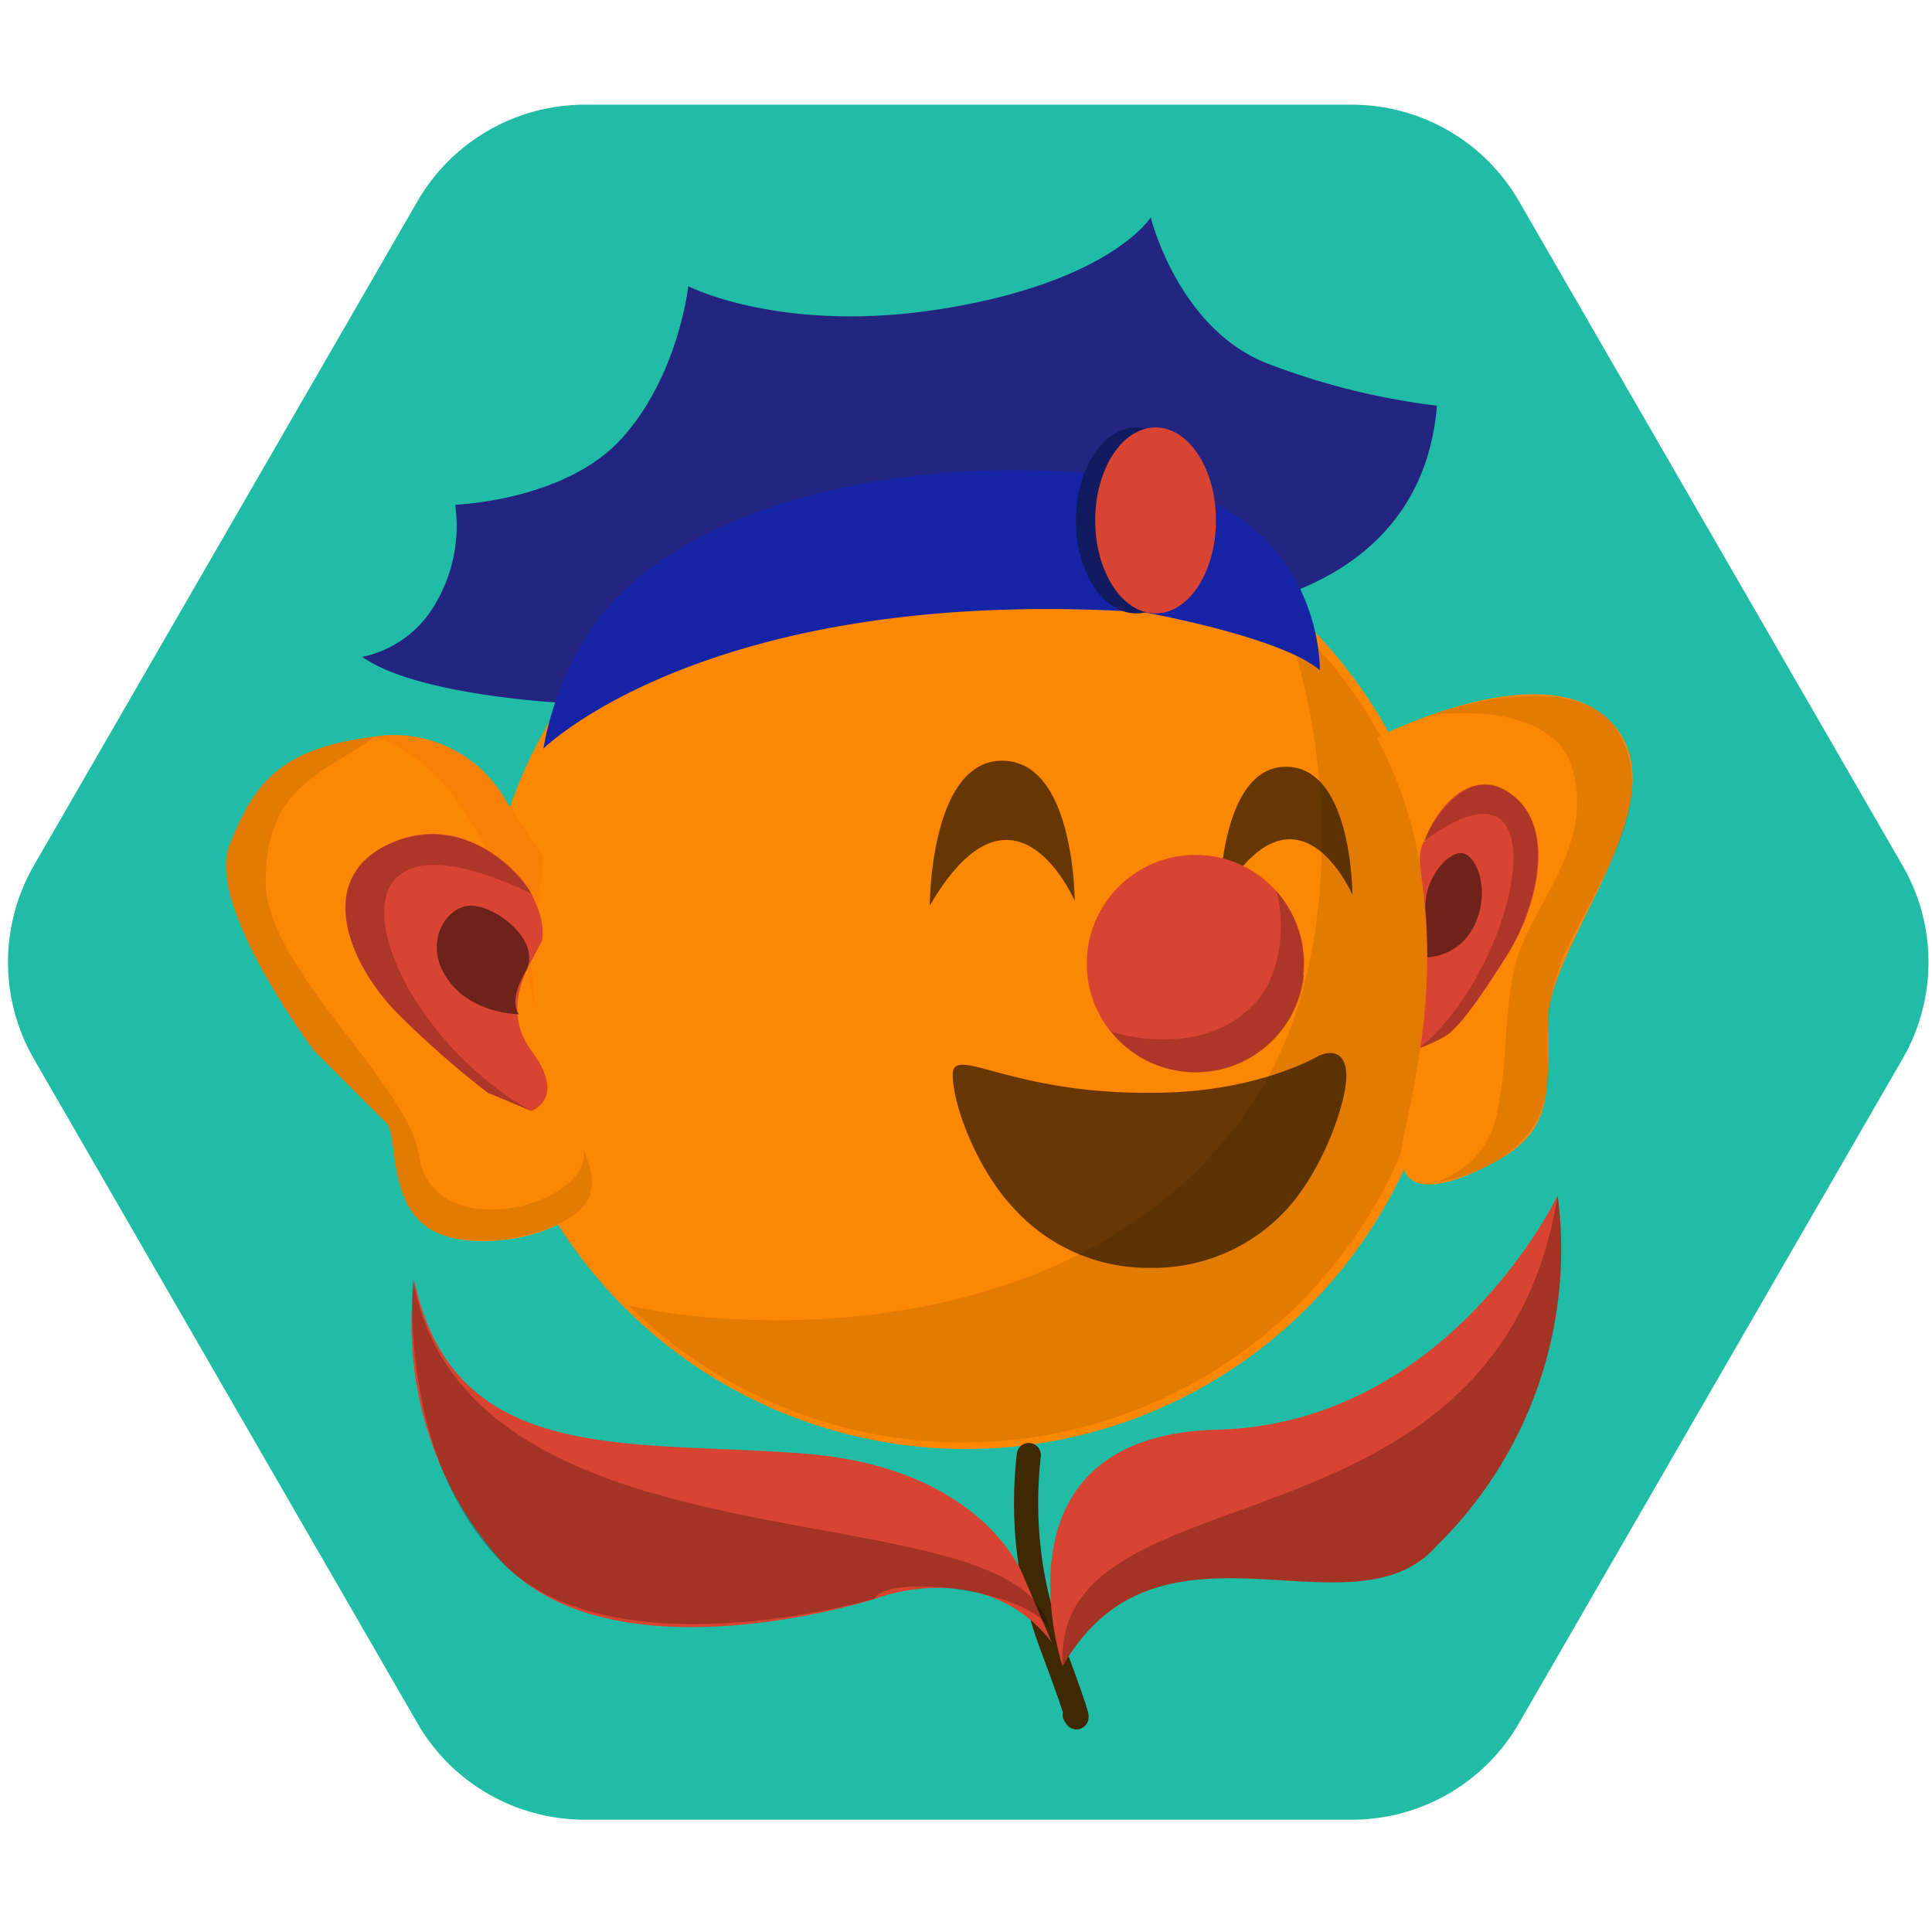 <svg viewBox="0 0 160 160" width="160" height="160" xmlns="http://www.w3.org/2000/svg">
<defs><clipPath id="hexagon-clip-151">
<path d="M251.6 17.34l63.53 110.03c5.72 9.9 5.72 22.1 0 32L251.6 269.4c-5.7 9.9-16.27 16-27.7 16H96.83c-11.43 0-22-6.1-27.7-16L5.6 159.37c-5.7-9.9-5.7-22.1 0-32L69.14 17.34c5.72-9.9 16.28-16 27.7-16H223.9c11.43 0 22 6.1 27.7 16z" transform="scale(0.5) translate(0, 16)"/>
</clipPath></defs>
<g clip-path="url(#hexagon-clip-151)">
<g color="#FC8702" fill="#D94432">
<rect fill="#21BCA5" x="0" y="0" width="160" height="160"/>
<circle cx="80" cy="80" r="40" fill="#FC8702"/>
<g opacity=".1" fill="#010101"><path d="M119.21,80a39.46,39.46,0,0,1-67.13,28.13c10.36,2.33,36,3,49.82-14.28,10.39-12.47,8.31-33.23,4.16-43.26A39.35,39.35,0,0,1,119.21,80Z"/></g>
<path d="M46.5 58.2s-12-.6-16.5-3.8a9.1 9.1 0 006-4.3c1.5-2.5 2.1-5.4 1.7-8.3 0 0 9.1-.3 13.8-5.5S57 23.7 57 23.7s7.9 4.1 21.5 1.8S95.3 18 95.3 18s2.2 9 9.4 12c4.6 1.8 9.4 3 14.3 3.6-.7 8.6-6.1 13.5-13 15.8-19.6-7.1-59.5 8.8-59.5 8.8z" fill="#112289"/><path d="M46.5 58.2s-12-.6-16.5-3.8a9.1 9.1 0 006-4.3c1.5-2.5 2.1-5.4 1.7-8.3 0 0 9.1-.3 13.8-5.5S57 23.7 57 23.7s7.9 4.1 21.5 1.8S95.3 18 95.3 18s2.2 9 9.4 12c4.6 1.8 9.4 3 14.3 3.6-.7 8.6-6.1 13.5-13 15.8-19.6-7.1-59.5 8.8-59.5 8.8z" opacity=".1"/><path d="M45 62s13.7-13.6 49.7-11.3c0 0 11.3 2 14.6 4.8 0 0 .4-13.9-16.2-16s-35.6 1.6-43.5 11.7A25.9 25.9 0 0045 62z" fill="#1524a5"/><ellipse cx="94.1" cy="43.1" rx="5" ry="7.7" fill="#111c60"/><ellipse cx="95.7" cy="43.1" rx="5" ry="7.7"/>
<path d="M42 66.5c-2.1-4-6.6-6.2-11-5.5-8 1-10 4-12 9s7 17 7 17l6 6c1 1 0 7 4 9s13 0 13-4-4-5-5-18l1-9-3-4.5zM114 61.1s14.3-7.4 19.7-1c5.4 6.4-5.5 18.1-5.5 24.5 0 6.4.5 9.3-5.3 12.1-7.1 3.5-6.8-.7-6.8-.7-1.1 0 6.6-19-2.1-34.9z" fill="currentColor"/><path d="M44 74c-1-2-6-7-12-4s-3 10 1 14c2.3 2.3 4.8 4.5 7.4 6.5L44 92s3-1 0-5c-2.1-2.9-.9-5.8.1-7.6l.8-1.5C45 77 45 76 44 74zM118 69.7c.5-2 3.6-6.7 7.3-3.8 3.7 2.8 1.9 9.6-.6 13.4-1.4 2.2-3.2 5-4.6 6.2-.7.6-2.5 1.3-2.5 1.3s.3-1.5.5-4.6a48.6 48.6 0 00-.4-9.7c-.1-1.3-.3-1.6.2-2.8z"/><path d="M42 66.5c-2.1-4-6.6-6.2-11-5.5 13 4 14 32 13 19l1-9-3-4.5z" opacity=".1"/><g fill="#010101"><g opacity=".1"><path d="M31 61c-8 1-10 4-12 9s7 17 7 17l6 6c1 1 0 7 4 9 1.8 1 6.6 1.1 10.2-.6 3.7-1.8 3-3.9 2.1-6.3 1 4.7-12.5 8.3-13.6.6C33.8 89.7 22 80.2 22 73c0-8 4.9-8.9 9-12zM118.6 59.2s9.9-1.4 11.6 4.4c2 6.7-3.8 11.7-4.8 16.7S125 87 124 92c-.4 2.8-2.4 5-5.1 5.9 0 0 9.7-1.1 9.3-9.6-.4-7.7 1.9-10.2 3.7-13.9 1.8-3.6 5-8.9 2.1-13.8-2.6-4.7-12-2.7-15.4-1.4z"/></g><g opacity=".2"><path d="M44 74c-1.5-2.4-6.1-6.8-12-4-6 3-3 10 1 14 2.3 2.3 4.8 4.5 7.4 6.5L44 92c-13-7.2-19.2-27.2 0-18zM117.9 69.685c.124-.48 3.388-7.098 7.391-3.837 3.634 2.878 1.848 9.593-.616 13.43-1.416 2.206-3.264 5.084-4.557 6.235-.74.672-2.526 1.247-2.526 1.247 8.192-6.715 12.134-25.9.308-17.075z"/></g><g opacity=".5"><path d="M39 75c-2 0-4 3-2 6s6 3 6 3-1-.9.5-3.5S41 75 39 75zM120.98 70.645c1.232 0 2.463 2.877 1.232 5.755s-4.004 2.878-4.004 2.878 0-1.919-.123-3.55c-.37-2.685 1.663-5.083 2.895-5.083z"/></g></g>
<g fill="#010101" opacity=".6"><path d="M77 75s0-12 6-12 6 11.6 6 11.6S84 63 77 75zM101 74.5s0-11 5.5-11 5.5 10.6 5.5 10.6-4.6-10.6-11 .4zM106.7 100a15 15 0 01-11.1 5H95a15 15 0 01-11.1-5c-3-3.2-5-8.5-5-11s4.6 1.5 16 1.5h.6c7.8 0 12.7-2.5 13.6-3s2.4-.6 2.4 1.6-1.9 7.7-4.9 11z"/></g><circle cx="99" cy="79.8" r="9"/><path d="M108 80.8a9 9 0 01-16 4.6c2.3.8 8 1.6 11.6-2 2.7-2.5 2.8-7.2 2.1-9.6a9 9 0 012.2 7z" fill="#010101" opacity=".2"/>
<path d="M85.2 120.5c-.6 5.3 0 10.6 1.8 15.5 3 8 2 6 2 6" fill="none" stroke="#3f2904" stroke-width="2" stroke-linecap="round" stroke-linejoin="round"/><path d="M88 138s-6.4-19.1 12.8-19.6S129 99 129 99a34.4 34.4 0 01-10 29c-7 8-23-4-31 10zM84.7 130.4s-3.3-8.8-17.9-10-29.2 1.2-32.5-14.4c-1 8.2 1.4 16.5 6.8 22.8 9 10.8 31.4 3.6 31.4 3.6s9-3.6 14.6 3.6l-2.4-5.6z"/><g opacity=".25" fill="#010101"><path d="M88 138c-1-17 36-8 41-39a34.4 34.4 0 01-10 29c-7 8-23-4-31 10zM34.2 106S33 120 41 128.8c9 10.2 31.4 3.6 31.4 3.6 1.4-2.4 15.6-.3 14.6 3.6 0-13.7-48-3.9-52.8-30z"/></g>
</g>
</g></svg>